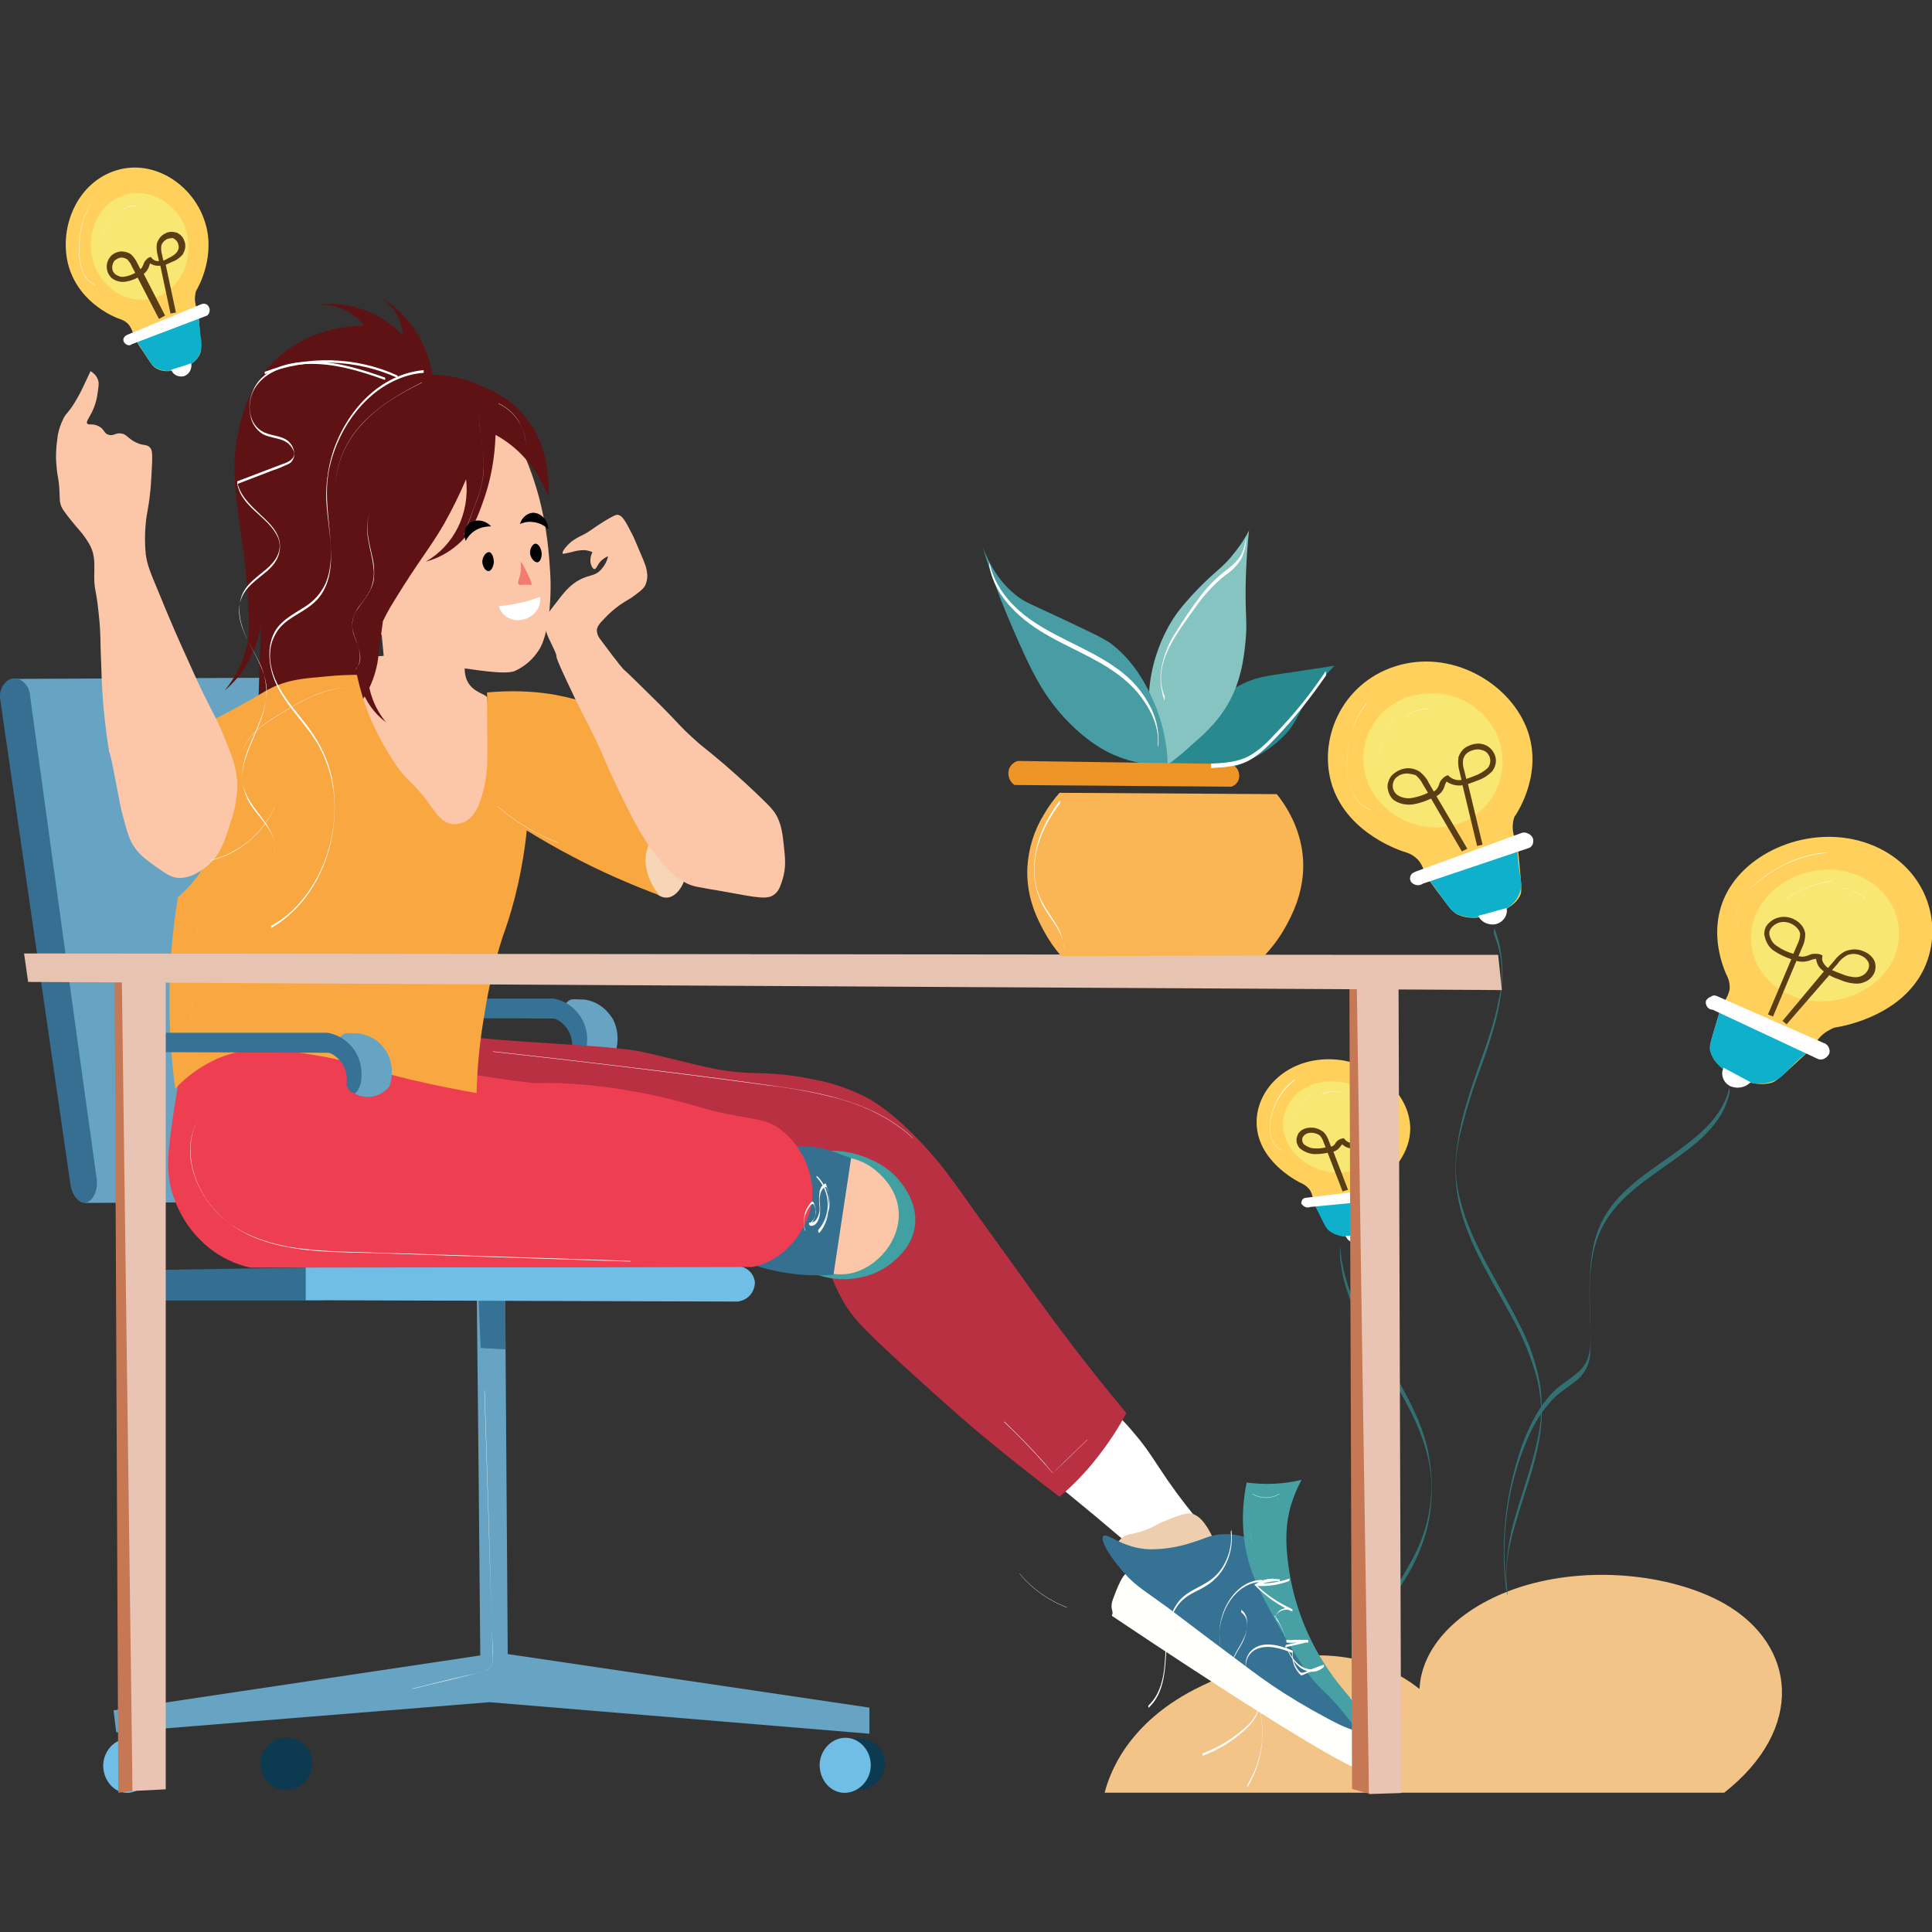 <?xml version="1.0" encoding="utf-8"?>
<!-- Generator: Adobe Illustrator 25.2.3, SVG Export Plug-In . SVG Version: 6.00 Build 0)  -->
<svg version="1.1" id="Layer_1" xmlns="http://www.w3.org/2000/svg" xmlns:xlink="http://www.w3.org/1999/xlink" x="0px" y="0px"
	 viewBox="0 0 570 570" style="enable-background:new 0 0 570 570;" xml:space="preserve">
<rect x="0" y="0" width="570" height="570" fill="#333333" stroke="none"/>
<style type="text/css">
	.st0{clip-path:url(#SVGID_2_);}
	.st1{fill:#FFD15C;}
	.st2{fill:#F9E774;}
	.st3{fill:#0EB0CB;}
	.st4{fill:#FFFFFF;}
	.st5{fill:#583D15;}
	.st6{fill:#F3C488;}
	.st7{fill:#327071;}
	.st8{fill:#67A3C2;}
	.st9{fill:#367196;}
	.st10{fill:#70BEE6;}
	.st11{fill:#67A4C4;}
	.st12{fill:#B93042;}
	.st13{fill:#41A0A1;}
	.st14{fill:#FCC7A8;}
	.st15{fill:#F6D6B7;}
	.st16{fill:#357091;}
	.st17{fill:#EDCEAE;}
	.st18{fill:#FFFFFC;}
	.st19{fill:#326F91;}
	.st20{fill:#0B3A51;}
	.st21{fill:#366F91;}
	.st22{fill:#5E1213;}
	.st23{fill:#EE3E52;}
	.st24{fill:#357293;}
	.st25{fill:#46A0A4;}
	.st26{fill:#F9A841;}
	.st27{fill:#C67854;}
	.st28{fill:#E9C4B4;}
	.st29{fill:#E7C3B2;}
	.st30{fill:#28898F;}
	.st31{fill:#86C4C1;}
	.st32{fill:#479DA3;}
	.st33{fill:#ED9526;}
	.st34{fill:#FAB655;}
	.st35{fill:#F37C70;}
</style>
<g>
	<g>
		<defs>
			<rect id="SVGID_1_" width="570" height="570"/>
		</defs>
		<clipPath id="SVGID_2_">
			<use xlink:href="#SVGID_1_"  style="overflow:visible;"/>
		</clipPath>
		<g class="st0">
			<path class="st1" d="M411.6,196.6c-15.9,5.1-23,21.8-18.5,35.4c4.8,14.2,20.4,19.1,21.8,19.5c1.3,0.4,2.4,1.1,3.4,2.1
				c0.9,1,1.5,2.2,1.9,3.5c0.6,1.6,1.9,3.2,4.3,6.5c2.6,3.5,3.9,5.2,5,5.9c3.9,2.3,8.7,0.9,10.6,0.3s6.9-2,8.5-5.9
				c0.4-1,0.2-3.2-0.2-7.6c-0.4-4.6-0.6-6.9-1.3-8.5c-0.5-1.2-0.8-2.4-0.8-3.6c0-1.1,0.1-2.2,0.5-3.2c1-1.4,8.9-13.5,3.4-26.7
				S427.8,191.4,411.6,196.6z"/>
			<path class="st2" d="M414.4,206c-2.4,1-4.6,2.4-6.5,4.2c-1.8,1.8-3.3,4-4.3,6.4s-1.4,5-1.4,7.6c0.1,2.6,0.6,5.2,1.7,7.5
				c2.2,4.7,6,8.4,10.8,10.5c4.7,2.1,10,2.5,15,1c2.6-0.8,5.1-2.2,7.1-4c2.1-1.8,3.7-4.1,4.8-6.6s1.7-5.2,1.7-8c0-2.7-0.6-5.5-1.7-8
				c-2.4-4.9-6.5-8.7-11.5-10.7C425.1,204.1,419.5,204.1,414.4,206z"/>
			<path class="st3" d="M421.2,258.9c2,2.8,3.6,4.9,4.5,6.3c1.9,2.6,2.4,3.4,3.7,4.2c1.8,1,3.9,1.4,6,1.2c1.6-0.1,3.1-0.4,4.6-0.9
				c2.7-0.8,4.2-1.2,5.8-2.6c1.5-1.3,2.5-3,2.9-4.8c0.3-1.4,0.1-2.3-0.3-4.5c-0.4-2.4-0.6-4.9-0.8-7.4L421.2,258.9z"/>
			<path class="st4" d="M436.1,270.2c0.5,1,1.4,1.8,2.4,2.2c1.1,0.4,2.2,0.5,3.3,0.1c0.9-0.3,1.7-1,2.2-1.8s0.7-1.8,0.5-2.8
				L436.1,270.2z M417.5,257.2l31-11.3c0.6-0.3,1.4-0.4,2-0.1c0.7,0.2,1.2,0.6,1.6,1.2c0.3,0.5,0.3,1.1,0.2,1.7
				c-0.1,0.6-0.5,1.1-1,1.4l-31.5,10.6c-0.3,0.2-0.5,0.3-0.9,0.4c-0.3,0.1-0.6,0.1-1,0c-0.3,0-0.6-0.2-0.9-0.3
				c-0.3-0.2-0.5-0.4-0.7-0.6c-0.1-0.3-0.2-0.5-0.3-0.8c0-0.3,0-0.6,0.1-0.9s0.3-0.5,0.5-0.8C417,257.5,417.2,257.4,417.5,257.2z"/>
			<path class="st5" d="M431.3,251.2l-9.1-15.6c-1.7,0.8-3.4,1.4-5.2,1.7c-2,0.3-4.1-0.1-5.7-1.2c-0.6-0.4-1-1-1.3-1.6
				s-0.5-1.3-0.6-2s0-1.4,0.3-2.1c0.2-0.7,0.6-1.3,1.1-1.8c1.1-1,2.4-1.7,3.9-1.9s3,0.2,4.2,1c1.1,0.9,2,1.9,2.6,3.2l1.5,2.6
				c0.5-0.2,0.8-0.6,1.1-1c0.2-0.4,0.4-0.7,0.5-1.1c0.1-0.5,0.4-1,0.8-1.5c0.4-0.4,0.8-0.8,1.3-1l0.5-0.2l0.4,0.4
				c0.5,0.4,1,0.7,1.7,0.9c0.6,0.2,1.3,0.2,1.9,0.1l-0.6-2.5c-0.4-1.4-0.5-2.8-0.3-4.2c0.2-0.7,0.6-1.4,1.1-2s1.1-1,1.8-1.3
				c0.8-0.4,1.6-0.6,2.5-0.7c0.9-0.1,1.7,0.1,2.5,0.4c0.7,0.3,1.4,0.8,1.9,1.4s0.9,1.3,1.1,2.1c0.2,0.7,0.2,1.5,0,2.3
				c-0.2,0.7-0.5,1.4-1,2c-1.2,1.2-2.6,2.1-4.1,2.6c-1,0.4-2,0.8-3,1.1l4.3,17.9l-1.6,0.4l-4.3-17.9h-0.2c-1.6,0.2-3.2-0.2-4.5-1.1
				c-0.3,0.4-0.5,0.9-0.6,1.4c-0.2,0.5-0.4,1-0.7,1.4c-0.4,0.6-1,1.1-1.7,1.5l9.1,15.5L431.3,251.2z M415.3,228.2
				c-0.6,0-1.3,0.1-1.9,0.3s-1.1,0.6-1.6,1c-0.3,0.4-0.6,0.8-0.7,1.2c-0.2,0.5-0.2,1-0.2,1.4c0,0.5,0.2,0.9,0.4,1.3
				c0.2,0.4,0.5,0.8,0.9,1.1c1.3,0.9,3,1.2,4.5,0.9c1.6-0.3,3.2-0.8,4.6-1.5l-1.5-2.5c-0.5-1-1.2-1.9-2.1-2.7
				C417.1,228.5,416.2,228.3,415.3,228.2L415.3,228.2z M436,221.1c-0.8,0-1.5,0.2-2.2,0.5c-0.5,0.2-0.9,0.5-1.3,0.9
				s-0.6,0.9-0.8,1.4c-0.2,1.1-0.1,2.3,0.3,3.4l0.6,2.5c0.9-0.3,1.8-0.6,2.7-1c1.3-0.5,2.5-1.2,3.6-2.2c0.3-0.4,0.6-0.9,0.7-1.4
				s0.1-1,0-1.5s-0.4-1-0.7-1.4c-0.3-0.4-0.8-0.7-1.3-0.9C437,221.2,436.5,221.1,436,221.1z"/>
			<path class="st4" d="M403.2,207.4c-4.2,5.2-5.8,11.8-5.8,18.4c0,5.1,1.5,11.2,6.9,13.1v-0.1c-4.9-1.7-6.7-7.1-6.9-11.8
				c-0.3-6.8,1.4-14,5.8-19.4V207.4z M410.9,212.2c-2.4,3.6-3.8,7.9-4.2,12.2v0.1c0.3-4.4,1.8-8.6,4.2-12.2V212.2z M414.9,211.5
				c0.9-0.8,1.9-1.5,3.1-1.8c1.2-0.4,2.4-0.5,3.6-0.4v-0.1c-1.2-0.1-2.4,0-3.6,0.4s-2.2,1-3.1,1.8V211.5z"/>
			<path class="st1" d="M554.3,250.2c-15.5-7.5-34.8-1.5-43.2,10.5c-8.8,12.6-2,26.4-1.4,27.6c0.5,1.1,0.7,2.4,0.6,3.6
				c-0.3,1.3-0.8,2.5-1.6,3.6c-0.9,1.5-1.5,3.4-2.6,7.2c-1.2,4-1.8,6.1-1.5,7.2c0.8,4.1,5.3,6.5,7.2,7.5s6.5,3.4,11,2
				c1.2-0.4,2.9-1.9,6.3-5.1c3.6-3.3,5.4-4.9,6.4-6.4c0.7-1.1,1.5-2.1,2.5-2.9c0.9-0.7,2-1.3,3.1-1.8c1.9-0.3,17.8-2.8,25.3-15.1
				S570.1,257.9,554.3,250.2z"/>
			<path class="st2" d="M548.2,258.3c-11-4.5-24.1,0.3-29.3,9.7c-5,9.1-1.5,20.3,8.2,25.1c10.8,5.4,25.5,1,31-9.1
				C563.2,274.6,559.1,262.8,548.2,258.3z"/>
			<path class="st3" d="M507.7,297.4c-1,3.2-1.7,5.6-2.2,7.2c-0.9,3-1.2,3.9-1,5.3c0.5,1.9,1.6,3.6,3.1,4.9c1.2,1.1,2.5,1.9,4,2.6
				c2.6,1.3,4,2.1,6.3,2.3c2.1,0.2,4.3-0.2,6.2-1.1c1.4-0.7,2-1.5,3.6-3.1c1.3-1.3,3.2-3.2,5.8-5.3L507.7,297.4z"/>
			<path class="st4" d="M508.5,315c-0.2,0.5-0.4,1-0.4,1.6c0,0.5,0.1,1.1,0.3,1.6s0.5,1,0.9,1.4s0.8,0.7,1.3,0.9
				c1,0.4,2.1,0.5,3.1,0.3s2-0.7,2.8-1.5L508.5,315z M506.6,293.9l31.4,13.8c0.3,0.1,0.6,0.2,0.9,0.5c0.3,0.2,0.5,0.5,0.6,0.8
				c0.2,0.3,0.2,0.6,0.3,1c0,0.3,0,0.7-0.2,1c-0.3,0.6-0.8,1-1.3,1.3c-0.6,0.3-1.2,0.4-1.8,0.2l-31.2-14.6c-0.3,0-0.6-0.1-0.9-0.2
				c-0.3-0.2-0.5-0.4-0.7-0.6c-0.2-0.3-0.3-0.6-0.4-0.9s0-0.6,0-0.9c0.3-0.6,0.8-1,1.4-1.2C505.3,293.6,506,293.6,506.6,293.9z"/>
			<path class="st5" d="M527.1,302.2l-1.2-1l12.2-14.6c-0.6-0.4-1.2-1-1.6-1.6c-0.4-0.7-0.6-1.4-0.7-2.1c-0.6,0-1.2,0.2-1.7,0.4
				c-0.5,0.2-1.1,0.3-1.6,0.4c-0.8,0.1-1.7,0-2.5-0.2l-6.9,16.4l-1.5-0.6l6.9-16.3c-1.8-0.6-3.5-1.4-5-2.4c-0.8-0.5-1.5-1.2-2-2.1
				c-0.5-0.8-0.8-1.8-1-2.8c0-0.6,0.1-1.2,0.3-1.8c0.2-0.6,0.6-1.1,1-1.5c0.6-0.6,1.3-1.1,2-1.4c0.8-0.3,1.6-0.5,2.4-0.5h0.1
				c3.2,0,6.1,2.4,6.3,5.1c0,1.4-0.3,2.7-0.9,3.9l-1.1,2.6c0.5,0.1,1.1,0.2,1.7,0.1c0.5-0.1,0.9-0.2,1.4-0.4
				c0.5-0.3,1.1-0.4,1.7-0.4c0.6,0,1.2,0,1.7,0.2l0.6,0.3l-0.1,0.6c-0.2,1.1,0.7,2.3,1.6,3l0.1,0.1l1.8-2.1c0.9-1.2,2-2.2,3.4-2.9
				c0.8-0.3,1.8-0.5,2.7-0.5s1.8,0.2,2.7,0.6c0.7,0.3,1.4,0.7,1.9,1.2c0.6,0.5,1,1.1,1.3,1.8c0.2,0.7,0.3,1.4,0.2,2.1
				s-0.3,1.4-0.7,1.9c-0.5,0.8-1.2,1.4-2,1.8s-1.7,0.7-2.6,0.7c-1.8,0-3.5-0.4-5.1-1.1c-1.1-0.4-2.2-0.8-3.2-1.4L527.1,302.2z
				 M540.5,286.2c0.9,0.4,1.8,0.8,2.7,1.1c1.4,0.6,2.9,1,4.4,1c0.7,0,1.3-0.2,1.9-0.5c0.6-0.3,1.1-0.8,1.4-1.3
				c0.3-0.4,0.4-0.8,0.5-1.2c0.1-0.4,0-0.9-0.1-1.3c-0.5-1-1.3-1.7-2.3-2.1c-1.3-0.6-2.7-0.6-4-0.1c-1.1,0.6-2.1,1.4-2.8,2.5
				L540.5,286.2z M526.2,272c-1.2,0-2.4,0.5-3.3,1.4c-0.3,0.3-0.5,0.6-0.7,1s-0.2,0.8-0.2,1.2c0.1,0.7,0.4,1.4,0.8,2.1
				c0.4,0.6,0.9,1.1,1.6,1.5c1.4,1,3,1.7,4.7,2.2l1.2-2.8c0.5-1,0.8-2,0.8-3.1C530.8,273.7,528.5,272,526.2,272z"/>
			<path class="st4" d="M539,251.5c-7.3,0.5-14.2,3.7-19.9,8.2c-3.8,3-8.4,8.1-6.1,13.2v-0.1c-2.7-6.1,4.1-11.8,8.6-14.8
				c5.2-3.6,11.2-5.8,17.5-6.4C539,251.6,539,251.5,539,251.5z M540.3,259.9c-4.8,0.7-9.3,2.5-13.3,5.1v0.1c4-2.7,8.6-4.4,13.3-5.1
				V259.9L540.3,259.9z M543.9,262.2c1.3,0,2.5,0.3,3.6,0.9c1.1,0.5,2.1,1.3,2.9,2.3v-0.1c-0.8-1-1.8-1.7-2.9-2.3
				c-1.1-0.5-2.4-0.8-3.6-0.9V262.2z"/>
			<path class="st6" d="M508.7,528.9H325.9c1.3-5,6.4-20.9,28.6-31.5c6.9-3.3,24.7-11.8,44.3-8.1c7.3,1.3,14.2,4.4,20,9
				c0.6-13.2,12.8-25.1,31.4-30.6c21-6.1,44.6-2.5,58.5,5.4C530.1,485.3,532.7,510,508.7,528.9z"/>
			<path class="st7" d="M510.3,320.3c-1.7,9.3-9.7,15.2-16.9,20.4c-7.9,5.6-16.7,11.1-21,20.1c-2.6,5.5-3.3,11.6-3.4,17.6
				c-0.1,2.6,0,5.1,0,7.7c0.1,3.5,0.4,7,0.2,10.5c-0.2,3.5-1.1,6.2-3.8,8.4c-2.3,2-5,3.5-7.1,5.6c-4.3,4.4-7.1,10-9.2,15.7
				c-4.9,13.9-6.6,28.7-4.7,43.3c-0.1-0.7,0.1-1.4,0-2c-1.6-14.1,0.3-28.4,5.6-41.5c2.1-5.3,5-10.4,9.2-14.3c2.2-2,4.9-3.4,7-5.5
				c1.9-2,3-4.8,3-7.6c0.6-11.9-2.1-24.3,3-35.6c4-8.7,12.1-14.1,19.7-19.5c7.5-5.3,16.5-11.5,18.4-21.4
				C510.4,321.7,510.1,321,510.3,320.3L510.3,320.3z"/>
			<path class="st7" d="M440.8,275.7c1.2,3,2,6.2,2.2,9.5c0.2,3.4-0.1,6.9-0.9,10.2c-1.3,6.6-3.6,13-5.9,19.4
				c-4.2,12-8.2,24.3-6.3,37.2c2,13,9.5,24.3,15.6,35.6c3.2,5.6,5.8,11.6,7.6,17.8c0.9,3.2,1.4,6.5,1.6,9.8c0,3.7-0.5,7.4-1.4,11
				c-1.6,7.2-4.2,14.1-6.2,21.1c-1.9,6.2-2.8,12.7-2.8,19.1c0,1.6,0.2,3.2,0.4,4.8c-0.1-0.7,0.1-1.4,0-2c-1-7.4,0.9-14.9,3.1-22
				c2.1-7.1,4.7-13.9,6.1-21.2c1.2-5.9,1.3-12,0.4-18c-1.2-6.4-3.4-12.5-6.5-18.2c-5.8-11.6-13.6-22.6-16.9-35.4
				c-0.9-3.3-1.4-6.6-1.4-10c0.1-3.5,0.6-6.9,1.4-10.3c1.7-6.7,3.7-13.2,6.2-19.7c4-11.4,8.1-23.9,5.2-36.1
				c-0.4-1.6-0.9-3.2-1.5-4.7C441,274.3,440.5,275.1,440.8,275.7L440.8,275.7z"/>
			<path class="st1" d="M389.8,312.6c-12.5,1.1-20.3,11.1-18.9,20.7c1.4,10.1,12.3,15.5,13.3,15.9c0.9,0.4,1.6,1.1,2.2,1.8
				c0.5,0.8,0.8,1.6,0.9,2.5c0.5,1.7,1.3,3.4,2.2,4.9c1.4,2.7,2.1,4,2.8,4.6c2.6,2.1,6.3,1.8,7.8,1.8c1.5-0.1,5.4-0.3,7.1-2.7
				c0.5-0.6,0.6-2.1,1-5s0.5-4.6,0.3-5.8c-0.2-0.8-0.2-1.7-0.1-2.5c0.1-0.7,0.4-1.4,0.8-2c0.9-0.8,8.6-7.6,6.5-17.1
				C413.7,320.2,402.5,311.5,389.8,312.6z"/>
			<path class="st2" d="M390.4,319.2c-8.4,1.2-13.4,8.5-11.5,15.5c1.8,6.8,9.5,11.9,17.4,11.2c8.8-0.7,14.8-8.2,12.8-15.8
				C407.1,323.2,398.9,318,390.4,319.2z"/>
			<path class="st3" d="M387.6,355c1.1,2.1,1.9,3.8,2.4,4.8c1,2,1.3,2.6,2.1,3.3c1.2,0.9,2.7,1.5,4.2,1.7c1.2,0.2,2.4,0.2,3.6,0.1
				c1.6,0,3.2-0.3,4.7-0.9c1.2-0.6,2.2-1.6,2.9-2.8c0.4-1,0.5-2,0.5-3c0.1-1.7,0.3-3.3,0.5-5L387.6,355z"/>
			<path class="st4" d="M397,364.6c0.3,0.8,0.8,1.4,1.6,1.8c0.7,0.4,1.5,0.6,2.4,0.5c0.7,0,1.3-0.3,1.8-0.8s0.8-1.1,0.9-1.8
				L397,364.6z M385.2,353.4l24.7-3c0.5-0.1,1-0.1,1.5,0.2c0.5,0.2,0.8,0.6,1.1,1.1c0.1,0.4,0.1,0.8-0.1,1.2
				c-0.2,0.4-0.5,0.6-0.9,0.8l-25,2.4c-0.4,0.2-0.9,0.2-1.4,0c-0.4-0.2-0.8-0.5-1.1-0.9c-0.1-0.2-0.1-0.4,0-0.6
				c0-0.2,0.1-0.4,0.2-0.6s0.3-0.3,0.4-0.4C384.8,353.5,385,353.4,385.2,353.4z"/>
			<path class="st5" d="M396.1,351.5l-4.4-11.4c-1.3,0.3-2.7,0.4-4,0.4c-1.5-0.1-3-0.7-4.2-1.7c-0.4-0.4-0.6-0.8-0.8-1.3
				c-0.2-0.5-0.2-1-0.2-1.5c0.1-0.5,0.3-1.1,0.5-1.5c0.3-0.5,0.7-0.8,1.1-1.1c1-0.6,2.1-0.8,3.3-0.7c1.1,0.1,2.2,0.6,3.1,1.3
				c0.7,0.7,1.2,1.6,1.5,2.5l0.7,1.8c0.3-0.1,0.6-0.2,0.8-0.4c0.2-0.2,0.4-0.4,0.5-0.6c0.2-0.4,0.5-0.7,0.8-0.9
				c0.3-0.2,0.7-0.4,1.2-0.5l0.5-0.1l0.3,0.4c0.5,0.6,1.3,1,2.1,1.1l-0.1-1.4c-0.1-1,0-2.1,0.5-3c0.3-0.5,0.7-0.9,1.1-1.2
				c0.4-0.3,0.9-0.5,1.5-0.7c1.4-0.4,2.8-0.2,4.1,0.5c0.5,0.3,1,0.7,1.3,1.3c0.3,0.5,0.5,1.1,0.5,1.7s-0.1,1.1-0.4,1.6
				s-0.6,0.9-1.1,1.3c-1.1,0.6-2.3,1-3.5,1.2c-0.7,0.1-1.4,0.3-2.2,0.3l0.6,12.1l-1.6,0.1l-0.5-12.2c-1.2-0.1-2.3-0.5-3.1-1.3
				c-0.2,0.2-0.4,0.4-0.5,0.6c-0.2,0.3-0.5,0.6-0.8,0.9c-0.4,0.3-0.8,0.5-1.3,0.7l4.3,11.2L396.1,351.5z M386.9,334.2
				c-0.6,0-1.3,0.1-1.8,0.5c-0.3,0.2-0.5,0.4-0.6,0.6c-0.2,0.2-0.3,0.5-0.3,0.8s0,0.6,0.1,0.8c0.1,0.3,0.2,0.5,0.4,0.7
				c0.9,0.7,2,1.2,3.1,1.2c1.1,0.1,2.2,0,3.3-0.3l-0.6-1.5c-0.2-0.7-0.6-1.4-1.1-2C388.7,334.5,387.8,334.2,386.9,334.2z
				 M403.4,332.4c-0.4,0-0.7,0-1.1,0.1c-0.6,0.1-1.2,0.5-1.6,1c-0.3,0.7-0.4,1.4-0.3,2.1l0.1,1.5c0.7-0.1,1.3-0.2,2-0.3
				c1-0.1,2-0.4,2.9-0.9c0.2-0.2,0.4-0.4,0.6-0.7c0.1-0.3,0.2-0.6,0.2-0.9s-0.1-0.7-0.3-1c-0.2-0.3-0.4-0.5-0.7-0.7
				C404.7,332.5,404,332.4,403.4,332.4z"/>
			<path class="st4" d="M381.9,318.5c-2,1.5-3.7,3.4-4.9,5.6c-1.2,2.2-2,4.6-2.3,7.1c-0.4,3.2,0.4,6.6,3.5,8.3v-0.1
				c-3.8-2.1-4-6.6-3-10.4c1-4.1,3.4-7.7,6.8-10.3L381.9,318.5L381.9,318.5z M386.9,322.8c-2.3,2-4,4.6-4.9,7.4v0.1
				c0.9-2.9,2.6-5.5,4.9-7.4V322.8z M390,322.9c0.8-0.4,1.7-0.7,2.6-0.8s1.8,0,2.7,0.3v-0.1c-1.8-0.5-3.7-0.4-5.3,0.5L390,322.9
				L390,322.9z"/>
			<path class="st7" d="M395.3,369.6c0.8,16.8,12.3,30.4,19.8,44.7c4.1,7.7,7.5,16.5,7.2,25.4c-0.2,4.9-1.1,9.8-2.9,14.4
				c-1.7,4.6-4.3,8.8-6.8,13c-2.8,4.6-5.4,9.4-5.9,14.8c-0.4,4.1-0.1,8.3,2,11.8c-0.3-0.5,0.3-1.5,0-2c-1.2-2.1-1.9-4.4-2.1-6.8
				c0-0.2,0.1-0.8,0,0c0-0.4,0-0.8,0.1-1.2c0-0.4,0.1-1.1,0.2-1.6c0.2-1.1,0.5-2.1,0.8-3.2c1.5-4.7,4.3-8.9,6.9-13.1
				c2.6-4.1,4.6-8.6,6-13.2c1.2-4.2,1.8-8.6,1.8-13c0.1-4.2-0.4-8.4-1.3-12.5c-1-4-2.4-7.8-4.2-11.5c-3.6-7.6-8.2-14.6-12.4-21.8
				c-4.6-8.1-8.6-16.7-9.1-26.1L395.3,369.6L395.3,369.6z"/>
			<path class="st8" d="M169.1,294.8l3.1,0.1h0.3c1.8,0.3,3.4,0.9,4.9,2c1.4,1,2.6,2.4,3.5,3.9c1.4,2.8,1.7,6.1,0.8,9.2
				c-0.1,0.5-0.4,0.9-0.8,1.3c-1,1-2.2,1.7-3.5,2.1c-1.6,0.5-3.4,0.4-5-0.1c-0.6-0.2-1.2-0.7-1.5-1.3c-0.3-0.6-0.4-1.3-0.3-1.9
				c0.2-0.9,0.3-1.9,0.2-2.8c-0.2-2.5-1.3-4.2-2.7-6.3c-0.3-0.5-0.7-1-1.1-1.6c-0.3-0.4-0.5-0.9-0.6-1.4s0-1,0.3-1.5
				c0.2-0.5,0.6-0.9,1-1.2S168.6,294.8,169.1,294.8z"/>
			<path class="st9" d="M110,294.6h52.7c0.2,0,0.3,0,0.5,0c2.4,0.4,4.6,1.5,6.3,3.2c1.5,1.5,2.6,3.2,3.2,5.2c0.6,2,0.7,4.1,0.3,6.1
				c-0.1,0.6-0.8,3.2-2,3.3c-0.8,0.1-1.7-1-2.3-2.4c0.3-1.7,0.1-3.5-0.6-5.1c-0.8-1.8-2.1-3.2-3.8-4.1c-0.4-0.2-0.8-0.3-1.3-0.3
				l-53.2-0.2c-0.4,0-0.8-0.1-1.2-0.3c-0.4-0.2-0.7-0.5-0.9-0.8c-0.2-0.3-0.4-0.7-0.5-1.1s-0.1-0.8,0-1.2v-0.1
				c0.1-0.6,0.5-1.2,1-1.5S109.4,294.6,110,294.6z"/>
			<path class="st10" d="M37,513.1c-3.5,0.3-6.1,3.5-6.5,6.9c-0.5,4.1,2.3,8.4,6.2,8.9c4.3,0.6,8.4-3.8,8.1-8.5
				C44.4,516.4,41,512.8,37,513.1z"/>
			<path class="st8" d="M140.6,376.3c0.4,37.4,0.8,74.7,1.1,112.1L33.5,504.6c0.3,2.2,0.5,4.3,0.8,6.5l110.1-8.9l112.1,9.3v-7.7
				L149.8,488c-0.3-37.5-0.5-75-0.8-112.5L140.6,376.3z"/>
			<path class="st9" d="M141,377.9c0.3,6.6,0.5,13.2,0.8,19.8l7.3,0.4v-20.2L141,377.9L141,377.9z"/>
			<path class="st11" d="M3.5,200.3l87.4-0.4l11.6,154.6l-77.4,0.4L3.5,200.3z"/>
			<path class="st4" d="M325.1,414.4c4,1.8,7.6,6.1,11.2,10.5c3.1,3.9,4.2,6,8.1,11.7c3.6,5.2,6.8,9.2,8.9,11.7l-18.9,8.5
				c-3.8-3.2-7.7-6.5-11.5-9.7c-8.7-7.2-17.3-14.2-25.8-21C298.2,424.8,313.7,409.4,325.1,414.4z"/>
			<path class="st12" d="M129.2,304.7c18.6,3.1,50.7,3.4,60.6,5.7c17,3.9,21,5.6,30.8,6.1c4.9,0.2,10.9,0.1,19.6,2
				c5.1,0.9,10,2.6,14.7,4.9c2.2,1.1,7.7,4.1,16.2,13c6.3,6.5,9.7,11.5,16.2,20.6c5.6,7.9,11.3,15.6,16.9,23.5
				c6.4,8.9,15.7,21.5,28.1,36.4c-2.4,4.6-5.3,8.9-8.5,13c-3.3,4.3-7.1,8.2-11.2,11.7c-9.8-7.4-17.9-14-23.9-19
				c-7.6-6.4-12.5-10.9-22.3-19.8c-11.9-10.9-14.9-14.1-17.7-19c-3.4-6-5.6-12.6-6.6-19.4c-14-1.1-82.5,0.3-109.8-34.4
				C127,322.8,132.4,311.5,129.2,304.7z"/>
			<path class="st13" d="M245.2,339.5c4.1,0,8.1,0.9,11.7,2.6c4.1,1.7,7.6,4.6,10,8.3c1.2,1.8,3.5,5.7,3.1,10.7
				c-0.5,5.8-4.5,9.4-6.2,10.9c-2.6,2.3-5.7,3.9-9.1,4.7c-4.4,1.1-9,0.9-13.3-0.5c-3.6-1-5.6-1.6-7.3-3.4c-5-5.3-2.4-15.3-1.9-17
				C234.9,346,242.7,340.9,245.2,339.5z"/>
			<path class="st14" d="M251.1,341.7c1.8,0.4,3.4,1.1,5,2c0.8,0.5,8.3,5.1,9,13.4c0.8,8.8-6.4,17-14.2,18.6
				c-3.2,0.6-6.6,0.2-9.6-1.1c-0.6-2.5-4.2-19.3,5.2-29.3C247.9,343.9,249.4,342.7,251.1,341.7z M151.4,127.4
				c3.3,6.2,5.9,12.8,7.7,19.6c1.7,6.6,2.7,13.4,3.1,20.2c0.4,4.6,0.3,9.2-0.2,13.8c-0.9,7.3-2.4,9.9-3.1,10.9
				c-1.7,2.7-4.2,4.8-7.1,6.1c-3,1.2-13.3-0.7-14.7-0.8c0,7.3,6.6,7.2,6.6,8.7c0,3.1,2.2,7.8,2.8,9.9c0.4,1.6,3,11.5-1.5,19.6
				c-0.6,1.1-4.5,8.1-11.2,8.9c-7.3,0.9-13.1-6-17.9-11.7c-3.8-4.5-5.7-8.4-7.9-13c-2.9-5.9-5.2-10.9-5.2-17.6
				c0-2.7,0.4-5.3,1.2-7.9l9.2-0.6l-0.6-6.3c-2.6,0.2-5.3-0.3-7.7-1.4c-2.6-1.3-4.8-3.2-6.3-5.7c-1.2-1.9-3.3-5.4-1.9-8.5
				c1.6-3.6,6.5-3.8,7.3-3.9c1.6,0,3.1,0.3,4.6,0.9s2.8,1.5,3.9,2.6c4.5-11.2,8.9-20.4,12.5-27.3c7.6-14.7,11.3-18.8,16.2-19.6
				C145.1,123.7,148.8,125.6,151.4,127.4z M185.3,249.6c1.6,2.2,4,3.1,6.4,4c4,1.4,8.3,1.9,12.5,1.5c15.9-1.4,24.1,2.8,24.8,0.6
				c1.7-4.8-35.4-29-43.7-20.6C182.4,238,182.2,245.5,185.3,249.6z"/>
			<path class="st15" d="M186.6,253.3c0.7,2.7,2,5.3,4,7.3c2,2.3,4,4.5,6.4,4.2c2.8-0.3,5.1-4.1,5.4-7.3c0.8-8-10.4-16.4-14.2-14.4
				C185.7,244.5,185.9,250.2,186.6,253.3z"/>
			<path class="st16" d="M229.9,338.7c7.8-1,12.4-0.2,15.2,0.8l6,2.2c-1.7,11.5-3.5,22.9-5.2,34.4c-5.5,0.4-11,0.1-16.4-1
				c-6.1-1.2-11.9-3.3-17.3-6.3C218.1,358.8,224,348.7,229.9,338.7z"/>
			<path class="st17" d="M330.8,453.9c1.7-1.5,2.7-1,6.6-2.3c3.3-1.1,3.3-1.8,8.1-3.6c4.4-1.7,5.5-1.6,6.2-1.4
				c2.4,0.7,3.7,2.9,4.6,4.2c0.8,1.4,2.4,3.9,1.9,6.1c-1.4,5.8-16.7,5.7-19.3,5.7c-4.2,0-9.4-0.1-10.4-2.8
				C327.9,457.8,329.3,455.3,330.8,453.9z"/>
			<path class="st18" d="M332.4,464c-0.8,0.8-1.7,1.4-4,7.7c-1.2,3.2,0.4,3.4-0.4,5c7.9,5.3,57.8,38.7,71.8,44.9
				c2.2,1,7.2,3.1,10,0.8c2-1.6,2.3-5,1.9-7.3c-0.7-4.1-3.8-6.8-5-7.7c-20.8-16.6-33.5-23.1-33.5-23.1
				C346.2,470.7,336.7,459.8,332.4,464z"/>
			<path class="st19" d="M45.1,374.7l49.3-0.8c1.2,0,2.3,0.5,3.2,1.4s1.4,1.9,1.4,3.1c0.1,1.3-0.3,2.5-1.1,3.5
				c-0.8,1-1.9,1.6-3.2,1.8H44.3L45.1,374.7z"/>
			<path class="st10" d="M218.8,373.7l-128.6,0.2v9.7l127.5,0.4c1.4-0.2,2.8-0.9,3.7-2s1.4-2.6,1.3-4c-0.2-1-0.6-1.9-1.3-2.7
				C220.6,374.5,219.8,374,218.8,373.7z"/>
			<path class="st20" d="M251.6,513.1c1.5-0.4,3.2-0.3,4.6,0.2c1.5,0.6,2.8,1.6,3.6,2.9c0.9,1.3,1.3,2.9,1.2,4.5
				c-0.1,1.6-0.6,3.1-1.6,4.4c-1,1.2-2.4,2.1-3.9,2.6c-1.5,0.4-3.2,0.3-4.6-0.2c-1.5-0.6-2.8-1.6-3.6-2.9s-1.3-2.9-1.2-4.5
				s0.6-3.1,1.6-4.3C248.7,514.4,250.1,513.5,251.6,513.1z M84.4,512.7c-1.5,0-3,0.4-4.2,1.3c-1.3,0.8-2.2,2-2.8,3.4
				c-0.6,1.4-0.8,2.9-0.5,4.4s1,2.8,2,3.9s2.4,1.9,3.8,2.2c1.5,0.3,3,0.2,4.4-0.3s2.6-1.4,3.5-2.7c0.9-1.2,1.4-2.7,1.5-4.2
				c0.1-1-0.1-2.1-0.5-3.1s-0.9-1.9-1.6-2.6c-0.7-0.8-1.6-1.4-2.5-1.8C86.5,512.9,85.4,512.7,84.4,512.7z"/>
			<path class="st21" d="M0,205.9l20.8,143.7c0.5,3.2,2.6,5.4,4.2,5.3c1.9-0.1,4.1-3.1,3.5-7.3c-6.6-47.3-13.1-94.7-19.6-142.1
				c-0.1-3.5-3-5.8-5.4-5.3C1.5,200.7-0.2,203.1,0,205.9z"/>
			<path class="st22" d="M141.2,113.5c2.9,1.2,8.7,3.6,13.3,8.9c7.9,9.1,7.5,21,7.3,24.3c-1.6-4.3-3.9-8.2-6.9-11.5
				c-2.5-2.8-5.4-5.1-8.7-6.9c-0.2,6.5-1.3,13-3.5,19.2c-1.7,4.8-3.1,8.7-6.7,12.3c-2.9,2.8-6.5,4.9-10.4,5.9
				c4.1-2.3,7.3-5.8,9.4-9.9c2.2-4.4,3.1-9.4,2.5-14.4c-1.9,4.5-4.1,8.9-6.5,13.2c-4.3,7.4-7.4,10.7-14.6,22.5
				c-1.8,2.8-3.3,5.7-4.6,8.7c-1.7,4.2-3.4,8.2-3.3,13.2c0.2,5.2,2.1,10.1,5.4,14.1c-3.4-2.5-6-6.1-7.3-10.1
				c-1.5-4.9-0.4-9,1.3-15.8c1.6-6.2,4-12.2,6.9-17.8l-3.1,23.5c-0.1,1.8-1.2,12.1-9.6,18.8c-3.6,2.8-8,4.6-12.6,5.1
				s-9.2-0.4-13.4-2.4c0.1-5.1,0.2-10.3,0.4-15.6c0.2-6.6,0.5-13.2,0.8-19.6c0.1,5.4-1.2,10.6-3.7,15.4c-1.8,3.5-4.3,6.6-7.3,9.1
				c3.2-3.9,5.5-8.4,6.6-13.4c0.6-2.7,0.7-5.2,0.4-10.9c-0.5-9.7-1.5-17.1-1.7-18.4c-2.1-14.8-3.1-22.2-1.9-30.1
				c0.7-4.3,2.2-14.4,9.8-22.9c10.2-11.3,24.2-11.9,27.9-11.9c-1.6-2.1-3.6-3.7-6-4.8c-2.7-1.2-5.7-1.7-8.7-1.2
				c4.4-0.7,8.9-0.5,13.1,0.8c5,1.5,9.5,4.3,13.1,8.1c-0.2-2.2-0.8-4.4-1.9-6.3c-1.4-2.4-3.5-4.4-6-5.7c3.7,1.9,7,4.6,9.6,7.9
				c2.9,3.6,5,7.7,6.2,12.1l0.8,3.6C132.2,110.6,136.8,111.6,141.2,113.5z"/>
			<path class="st23" d="M55.1,312.2c-2,3.6-2.5,7.3-3.7,14.8c-1.8,12.4-2.8,18.6-0.2,26.1c2,5.9,5.6,11.1,10.4,15
				c3.6,2.9,7.8,4.9,12.3,5.9l148.1-0.2c3.4-0.7,6.6-2.3,9.2-4.5c0.7-0.6,8.4-7.1,8.5-17.2c0-3.8-1-7.6-2.8-11s-4.3-6.3-7.5-8.5
				c-4.4-3.1-11.2-2.4-23.5-6.1c-28-8.3-48.1-6.9-48.1-6.9c-48.3-5.6-65.2-17.4-87.8-9.4C66.1,311.7,59.9,303.5,55.1,312.2z"/>
			<path class="st24" d="M325.5,453.2c-1.2,1.4,3,7.6,7.3,12.1c2.9,2.9,4.4,3.7,11.6,8.9c1.1,0.8-1.1-0.8,12.3,9.3
				c8.6,6.4,12.9,9.7,14.6,10.9c5.1,3.7,10.3,7,15.8,10.1c6.1,3.4,12.8,7.1,13.9,5.7s-3.6-5.5-10.4-15.4
				c-4.6-6.7-8.7-13.8-12.3-21.1c-2.5-4.9-5.6-11.4-8.9-19.4c-3-1.4-6.3-1.9-9.6-1.6c-3,0.3-4.2,1.2-8.1,2.4c-4,1.3-8.1,2-12.3,2
				C331,456.9,326.6,451.9,325.5,453.2z"/>
			<path class="st25" d="M367,453.6c-0.6-5.4-0.3-10.9,0.8-16.2c5.4,0.7,10.9,0.5,16.2-0.8c-1.5,2.8-2.7,5.8-3.5,8.9
				c-1.5,6.3-1,11.5-0.4,16.2c0.6,4.5,1.6,9,3.1,13.4c2.1,6.3,5.1,12.3,8.9,17.8c6.1,9,12.5,12.9,8.9,17.4
				c-0.6,0.8-4.8-6.1-10.4-11.3c-2.9-2.7-5.7-6-10.4-14.2C372.3,471.1,368.2,464.1,367,453.6z"/>
			<path class="st26" d="M148.3,276.4c1.9-5.2,3.4-10.4,4.6-15.8c1.1-5.1,2-10.3,2.5-15.6c4.2,2.6,8.7,5.2,13.5,7.7
				c8.3,4.4,17,8.2,25.8,11.5c-2.4-2.6-3.8-5.8-4.2-9.3c-0.6-6.8,4.4-9.3,6.6-17.4c2.2-8.1,0.8-18.7-5-24.1
				c-1.6-1.5-5.8-2.6-14.1-4.9c-8.6-2.3-12.9-3.5-18.3-4.1c-5.3-0.6-10.7-0.6-16-0.1v6c0.1,13,0.4,16.8-1,22.5
				c-1.5,6.3-3.4,8.3-5,9.3c-1.3,0.8-2.9,1.2-4.4,1c-2.8-0.4-4.5-2.9-6.2-5.3c-6.3-8.7-6.7-6.4-11.5-14c-2.3-3.5-4.3-7.3-6-11.1
				c-1.9-4.4-3.3-9-4.3-13.6c-2.3,0-5.5,0.1-9.4,0.5c-5.7,0.5-8.8,0.8-12.5,2c-4.3,1.4-5.4,2.7-13.5,7.1c-4.2,2.3-7.7,4-9.8,5.1
				c-4.1,5.9-4.5,10.7-4.4,13.4c0.1,2.9,1.2,6.4,3.5,13.4c2,6.1,2.4,6.3,2.5,7.9c0.3,3.6-1.1,9-9.2,16.2
				c-3.1,18.7-3.3,37.7-0.8,56.5c3.5-3.8,7.8-6.8,12.5-8.9c9.6-4.1,18.5-2.8,29.8-0.8c10.2,1.7,12.4,3.5,27.5,7.1
				c8.1,1.9,14.7,3.1,19.1,3.9c0.2-8,1-15.9,2.4-23.7C144.2,291,146,283.6,148.3,276.4z"/>
			<path class="st14" d="M168.6,162.9c1.2-0.4,2.5-0.6,3.9-0.6c0.8,0.1,1.6,0.3,2.3,0.6c-0.5,0.9-0.7,2-0.6,3c0.1,0.7,0.6,2,1.2,2
				s0.8-1.4,2.1-2.6c0.6-0.5,1.2-0.9,1.9-1.2c-0.3,1.5-1.1,2.9-2.1,4c-1.8,1.9-3.2,1.4-6,2.8c-3,1.5-4.8,3.7-7.5,7.3
				c-1.8,2.2-2.6,3.4-2.9,4.9c-0.4,2.5,0.6,4.4,2.1,7.5c2.7,5.6-1-0.8,4.2,10.3c3.2,6.9,5.4,11,7.3,14.8c4.1,8.2,3.2,7.5,8.1,17.6
				c5.2,10.9,8.1,15.6,11.7,20c3.2,3.9,5.4,5.8,7.9,7.1c2.2,1.2,3.2,1.2,11.2,2.6c10.4,1.9,13.3,2.6,15.4,0.6c1.1-1,1.5-2.3,2.1-4.2
				c1-3.3,0.8-6,0.4-9.5c-0.4-3.9-0.7-6.1-1.9-8.7c-0.8-1.7-1.8-2.9-6-6.9c-5-4.8-9.1-8.2-9.6-8.7c-6.7-5.7-6.4-5.1-9.4-7.9
				c-4-3.6-3.8-3.9-9.6-9.7c-6.3-6.2-9.5-9.4-10.8-10.5c0,0-1-0.9-6.9-8.9c-0.6-0.7-1-1.7-1-2.6c0-0.9,0.5-1.8,2.3-3.6
				c1.4-1.5,2.9-2.8,4.6-4c2-1.4,2.5-1.4,4.6-3c1.9-1.4,2.5-2.1,2.9-3c0.4-1.1,0.6-2.3,0.4-3.4c-0.2-1.8-0.7-2.9-1.9-5.7
				c-2-4.6-1.7-4.2-2.7-6.1c-1.7-3.3-2.6-5-3.9-5.3c-0.5-0.1-1,0-4,1.8c-3.9,2.4-4,2.9-6.6,4.2c-1.1,0.5-2.1,1.1-3.1,1.8
				c-1.6,1.3-3,3.1-2.7,3.6C166.2,163.5,166.6,163.3,168.6,162.9z M34.3,231.4c1,5.2,1.3,7,2.1,9.9c1.2,4.4,1.8,6.6,3.3,8.7
				c1.6,2.3,3.5,3.7,6.3,5.7s4.2,2.9,5.8,3.2c4.6,0.8,8.7-2.9,9.8-3.8c3.5-3.2,4.7-7,6.3-12.1c1.3-3.6,2-7.3,2.1-11.1
				c0-4.9-1.3-8.2-3.9-14.6c-2.3-5.7-3.1-6.3-7.7-16c-1-2.2-2.4-5.3-5.2-11.5c0,0-2.8-6.2-6.7-15.8c-2.4-5.7-3.1-7.6-3.5-10.5
				c-0.3-3-0.3-6.1,0-9.1c0.3-3.2,0.8-4.3,1.3-9.1c0.2-1.4,0.2-2.7,0.4-5.3c0.4-6.4,0.2-7.2-0.4-7.9c-1.1-1.3-2.2-0.3-5-2
				c-1.9-1.2-2.1-2-3.5-2.2c-1.7-0.3-2.2,0.8-3.7,0.4s-1.3-1.8-3.1-2.6c-1.8-0.9-2.9-0.1-3.3-0.8c-0.4-0.7,1-1.9,2.1-4.9
				c0.5-1.3,0.8-2.6,1-4c0.3-2.1,0.5-3.1,0-4.2c-0.4-1-1.2-1.8-2.1-2.3c-0.9,2-1.7,3.6-2.3,4.9c-0.8,1.7-1.7,3.3-2.7,4.9
				c-1.6,2.5-2,2.4-2.9,4c-1,2-1.7,4.1-1.9,6.3c-0.4,2.7-0.5,5.4-0.2,8.1c0.2,3,0.6,3.1,0.8,6.5c0.2,2.9,0,3.3,0.4,4.7
				c0.4,1.3,1.4,2.5,3.3,4.9c1.7,2.1,2.2,2.5,3.5,4.2c0.7,1,1.4,2,1.9,3c1.6,3.1,1.2,6,1.2,9.2c0,3.9,0.6,3.6,1.3,10.7
				c0.7,6.2,0.4,7.6,0.8,16.4c0.2,8.2,1,16.4,2.3,24.5C32.7,223.4,32.7,222.9,34.3,231.4z"/>
			<path class="st10" d="M249.6,512.7c-3.8-0.1-7.1,3-7.7,6.9c-0.6,4.3,2.2,8.8,6.5,9.3s8.3-3.2,8.5-7.7
				C257.1,516.7,253.8,512.8,249.6,512.7z"/>
			<path class="st27" d="M398.1,287l0.8,240.8l5,1.4c-0.4-80.9-0.7-161.9-1.1-242.8L398.1,287z"/>
			<path class="st28" d="M412.6,285.9l0.8,243.1l-9.5,0.3c-1.3-81.8-2.5-163.5-3.7-245.3L412.6,285.9z"/>
			<path class="st4" d="M125,109.2c-13,1.2-22.7,12-26.7,23.9c-1.7,5.3-2.4,10.9-1.9,16.5C97,156.9,99,165,96.1,172
				c-1.4,3.1-3.7,5.6-6.6,7.3c-2.8,1.8-5.9,3.4-7.9,6.2c-3.2,4.7-2.4,11.5-0.1,16.4c3.2,7,9.4,12.1,13,19c3,5.8,4.4,12.2,4.2,18.7
				c-0.4,11.8-5.6,23.9-15,31.2c-1.2,0.9-2.4,1.6-3.7,2.3c-0.1,0.1,0.1,0.6,0,0.7c10.4-6,16.7-17.4,18.3-29.1
				c0.7-4.9,0.6-9.9-0.3-14.8c-1.3-6.5-4.3-12-8.4-17.1c-4.8-6-10.9-13-9.8-21.3c0.2-1.7,0.8-3.3,1.7-4.8c0.9-1.5,2.1-2.7,3.5-3.7
				c2.8-2,6-3.4,8.4-5.9c4-4.2,4.5-10.1,4.2-15.6c-0.3-7.5-2-14.9-0.6-22.5c2.4-12.3,10.9-24.6,23.4-28.2c1.5-0.4,3-0.7,4.6-0.8
				L125,109.2L125,109.2z"/>
			<path class="st4" d="M117.3,110.8c-6.1-2.8-12.7-4.3-19.5-4.5c-6.7-0.2-13.4,1-19.7,3.4c-0.1,0,0.1,0.7,0,0.7
				c6.3-2.5,13-3.6,19.7-3.4s13.4,1.7,19.5,4.5C117.2,111.5,117.4,110.8,117.3,110.8z"/>
			<path class="st4" d="M113.6,111.4c-6.8-2.4-13.7-4.6-20.9-4.7c-5.7-0.1-12.1,1-16.1,5.4c-1.2,1.4-2.1,3.1-2.6,5
				c-0.5,1.8-0.5,3.8-0.1,5.6c0.2,1.1,0.6,2.1,1.2,3s1.4,1.7,2.3,2.3c2.6,1.5,6.1,1,8.2,3.4c0.9,1,1.7,2.6,0.7,3.8
				c-1,1.3-3.1,1.7-4.5,2.3L70,142c0,0.2,0,0.5,0,0.7c1.2,7.1,9.3,9.7,12,15.9c1.6,3.7-0.7,7-3.4,9.3c-3.2,2.7-6.9,5-7.7,9.4
				c-1.8,9.4,6.6,16.2,7.7,25c0.6,4.7-1.5,9.5-3.3,13.7c-1.6,3.8-3.5,7.7-3.8,11.9c-0.2,3.6,0.8,7.3,2.9,10.2
				c2.6,3.7,7.2,7.8,6.7,12.8v0.7c0.8-8.1-7.6-12.4-9.3-19.7c-1.1-4.7,1-9.4,2.8-13.7s3.7-8.3,4-12.8c0.1-3.8-0.7-7.6-2.6-11
				c-2.5-5-6.5-10.6-5.2-16.5c1-4.5,4.9-6.7,8.1-9.5c2.3-2,3.8-4.4,3.7-7.5c-0.1-3.8-3.1-6.6-5.7-9c-2.9-2.8-6.2-5.7-6.9-9.8v0.7
				l10.4-4c1.6-0.5,3.2-1.2,4.7-1.9c0.5-0.2,0.9-0.6,1.2-1.1c0.3-0.5,0.5-1,0.5-1.6c0-0.8-0.1-1.5-0.4-2.2s-0.8-1.3-1.3-1.8
				c-2.2-1.9-5.6-1.5-8-3.1c-4.2-2.7-4.3-9-1.7-12.9c3.2-4.8,9.2-6.5,14.7-6.8c8.1-0.4,16,2,23.5,4.7
				C113.6,112.1,113.7,111.4,113.6,111.4L113.6,111.4z M240.9,347.3c2,2.1,3.2,4.8,3.3,7.7c0.1,2.9-0.9,5.7-2.8,7.9v0.7
				c1.3-1.6,2.3-3.5,2.8-5.5s0.6-4.1,0.2-6.1c-0.1-0.6-0.2-1.1-0.4-1.7c-0.1-0.3-0.2-0.6-0.3-0.9c-0.1-0.2,0-0.2-0.2-0.2
				s-0.3,0.1-0.4,0.2c-0.4,0.3-0.7,0.6-0.9,1s-0.4,0.8-0.4,1.3c-0.2,1.5-0.2,3,0,4.5c0.1,1.2-0.2,2.3-0.8,3.3c-0.2,0.4-0.5,0.8-1,1
				c-0.4,0.2-0.9,0.3-1.3,0.2v0.7c0.6-0.4,1.1-1,1.4-1.6c0.3-0.7,0.5-1.4,0.5-2.1c0-0.4,0-0.8,0-1.2c-0.1-0.4-0.5-2.2-1-2
				c-0.3,0.1-0.8,0.8-0.9,1c-0.3,0.4-0.6,0.9-0.8,1.3c-0.4,0.9-0.6,1.8-0.7,2.8c-0.1,1.3,0,2.5,0.3,3.8c-0.1-0.2,0.1-0.5,0-0.7
				c-0.4-1.4-0.4-2.9,0.1-4.3c0.2-0.6,0.5-1.2,0.8-1.7c0.2-0.4,0.8-1.4,1.3-1.5s0.7,0.9,0.8,1.2c0.2,0.6,0.3,1.2,0.1,1.9
				c-0.1,0.5-0.3,1-0.6,1.5c-0.3,0.4-0.7,0.8-1.1,1.1c0,0.2,0,0.5,0,0.7c1.7,0.4,2.6-1.4,2.9-2.8c0.2-1.1,0.2-2.3,0.1-3.5
				c-0.2-1.1-0.1-2.2,0.2-3.3c0.2-0.6,0.7-1.7,1.5-1.8c0.3,0,0.2,0.1,0.4,0.4c0.1,0.3,0.2,0.5,0.2,0.7c0.2,0.5,0.3,1.1,0.4,1.7
				c0.2,1.2,0.2,2.5,0,3.7c-0.4,2.4-1.4,4.7-3,6.5c-0.1,0.1,0.1,0.6,0,0.7c4.1-4.5,3.9-12.7-0.5-16.9
				C241,346.8,240.8,347.2,240.9,347.3L240.9,347.3z M380.5,465.7c-3.1,1.1-6.3,1.6-9.5,1.4v0.7c1-0.6,2-1.1,3.2-1.3
				c1.1-0.2,2.3-0.2,3.4,0.1v-0.7c-2.4,0-4.8,0.5-7.1,1.4c0,0.2,0,0.5,0,0.7c3.1,3.1,6.8,5.7,10.8,7.5c-0.1,0,0.1-0.6,0-0.7
				c-0.7-0.4-1.5-0.5-2.3-0.3s-1.5,0.6-2,1.2c-0.2,0.2-0.4,0.5-0.5,0.8s-0.1,0.6-0.1,0.9c0.2,0.5,0.6,1,0.9,1.4
				c0.3,0.5,0.6,1,0.8,1.5c0.5,1,0.9,2,1.2,3.1c0.1,0.3,0.2,0.5,0.2,0.8c0,0.4,0.2,0.6,0.6,0.4c0.7,0.1,1.3,0.1,2,0h3.9v-0.7
				l-6.6,1.4c0,0.2,0,0.5,0,0.7c1.2,2.4,2.5,5,4.8,6.4c1,0.6,2.1,0.9,3.3,0.8c1.2-0.1,2.2-0.6,3.1-1.4c0.1-0.1-0.1-0.6,0-0.7
				l-3.5,1.3c-0.7,0.3-2.6,1.3-3.2,1.1c-0.7-0.3-1.4-1.5-1.7-2.1c-0.6-1.1-0.9-2.4-0.8-3.7c0-0.2,0-0.5,0-0.7
				c-2.8-1.2-6.2-2.3-9.3-1.6c-1.3,0.3-2.5,1-3.4,2.1c-0.8,1.1-1.3,2.4-1.2,3.8c0,3.4,1.6,6.3,2.9,9.4c1.7,4.2,2.3,8.8,1.9,13.3
				c-0.5,4.5-1.9,8.7-4.3,12.6c-0.1,0.2,0.1,0.5,0,0.7c3.5-5.7,5-12.4,4.3-19.1c-0.4-4.2-1.8-7.8-3.4-11.6c-0.8-2.1-1.8-4.5-1.1-6.7
				c0.2-0.8,0.6-1.4,1.1-2s1.2-1.1,1.9-1.4c3.3-1.4,7.4-0.1,10.5,1.2V487c-0.2,1.6,0,3.3,0.7,4.8c0.3,0.6,0.7,1.2,1.1,1.7
				c0.1,0.1,0.6,0.7,0.8,0.8c0.5-0.1,0.9-0.3,1.3-0.5l5.3-2v-0.7c-0.8,0.8-1.9,1.3-3.1,1.4s-2.3-0.2-3.3-0.8
				c-2.4-1.4-3.7-4.1-4.9-6.4v0.7l6.6-1.5c0-0.2,0-0.5,0-0.7h-3.9c-0.7,0.1-1.3,0.1-2,0c-0.4,0.2-0.6,0-0.6-0.4l-0.2-0.8
				c-0.7-2.1-1.7-4.2-3-6v0.7c0.2-0.5,0.4-0.9,0.8-1.3c0.3-0.4,0.8-0.6,1.2-0.8c0.5-0.2,1-0.3,1.5-0.3s1,0.1,1.4,0.4v-0.7
				c-4-1.8-7.7-4.3-10.8-7.5v0.8c2.3-0.9,4.7-1.4,7.1-1.4V466c-1.1-0.3-2.3-0.3-3.4-0.1c-1.1,0.2-2.2,0.6-3.2,1.3c0,0.2,0,0.4,0,0.7
				c3.2,0.2,6.5-0.3,9.5-1.4C380.5,466.4,380.4,465.8,380.5,465.7L380.5,465.7z"/>
			<path class="st4" d="M372.5,466.1c-6.2,0-10.6,5.6-12.1,11.2s-0.1,11.4,2.4,16.4c2,3.8,4.5,7.4,7.3,10.6c-0.1-0.1,0.1-0.5,0-0.7
				c-5.3-6.3-11.3-14.6-10.2-23.3c0.8-6.4,5.4-13.6,12.5-13.6v-0.6H372.5z"/>
			<path class="st4" d="M366.2,475.7c3.2,2.3,1.4,6.8-0.2,9.5s-3.3,5.4-3.2,8.7c0,0.7,0.1,1.3,0.3,1.9c0.2,0.6,0.6,1.2,1.1,1.6
				c1.4,1.2,3.2,1.4,4.8,2.2c0.9,0.3,1.6,1,2,1.9c0.4,0.8,0.5,1.8,0.2,2.7c-0.6,1.9-1.7,3.6-3.2,4.9c-3.8,3.6-8.3,6.4-13.2,8.2
				c-0.1,0,0.1,0.6,0,0.7c4.7-1.7,9-4.4,12.7-7.8c2.2-2.1,4.2-4.7,3.9-7.9c-0.4-4.7-6.7-3.3-8.3-7c-1-2.2,0.2-4.8,1.2-6.7
				c0.9-1.8,2.1-3.3,2.8-5.2c1-2.6,1.7-6.6-0.9-8.5C366.4,475.1,366.1,475.6,366.2,475.7L366.2,475.7z M363.1,452
				c0.3,2.3,0,4.7-0.8,7c-0.8,2.2-2,4.3-3.7,5.9c-3.2,3.2-8,4-10.8,7.5c-4.5,5.6-3.5,13.8-4.4,20.5c-0.5,3.8-1.7,7.6-4.6,10.3
				c-0.1,0.1,0.1,0.6,0,0.7c6-5.4,4.7-14.8,5.8-22c0.5-3.7,1.6-7.5,4.5-10c2-1.8,4.5-2.6,6.7-4c2-1.2,3.7-2.9,5-4.9
				c2.2-3.5,3-7.6,2.5-11.7L363.1,452L363.1,452z"/>
			<path class="st8" d="M102.5,304.8l3.1,0.1c0.1,0,0.2,0,0.3,0c1.7,0.3,3.4,0.9,4.9,1.9c1.4,1,2.6,2.4,3.5,3.9
				c1.4,2.8,1.7,6.1,0.8,9.2c-0.1,0.5-0.4,0.9-0.8,1.3c-1,1-2.2,1.7-3.5,2.1c-1.6,0.5-3.4,0.4-5-0.1c-0.6-0.2-1.2-0.7-1.5-1.2
				c-0.3-0.6-0.4-1.3-0.3-1.9c0.2-0.9,0.3-1.9,0.2-2.8c-0.2-2.5-1.3-4.2-2.7-6.3c-0.3-0.5-0.7-1-1.2-1.6c-0.3-0.4-0.5-0.9-0.6-1.4
				s0-1,0.3-1.5c0.2-0.5,0.6-0.9,1-1.2C101.5,305,102,304.8,102.5,304.8z"/>
			<path class="st9" d="M43.4,304.7h52.7c0.2,0,0.3,0,0.5,0c2.4,0.4,4.6,1.5,6.3,3.2c1.5,1.4,2.6,3.2,3.2,5.2s0.7,4,0.4,6.1
				c-0.1,0.6-0.8,3.2-2,3.3c-0.8,0.1-1.7-1-2.3-2.4c0.3-1.7,0.1-3.5-0.6-5.1c-0.8-1.8-2.1-3.2-3.8-4.1c-0.4-0.2-0.8-0.3-1.2-0.3
				l-53.2-0.2c-0.4,0-0.8-0.1-1.2-0.3c-0.4-0.2-0.7-0.5-0.9-0.8s-0.4-0.7-0.5-1.1s-0.1-0.8,0-1.2l0,0c0.1-0.6,0.5-1.1,0.9-1.5
				C42.2,304.9,42.8,304.7,43.4,304.7z"/>
			<path class="st27" d="M33.8,284.3l1.1,244.6l4.2-0.5L39.3,284L33.8,284.3z"/>
			<path class="st28" d="M48.9,285.7v242.2l-9.8,0.5l-3.2-243.1L48.9,285.7z"/>
			<path class="st29" d="M7.1,281.3l391.8,0.4H442c0.4,3.5,0.7,7,1.1,10.4L8.3,289.7C7.9,286.9,7.5,284.1,7.1,281.3z"/>
			<path class="st4" d="M102.1,202.9c-6.4,0.3-12.1,3.2-17.5,6.5c-4.7,2.9-10.6,6-12.8,11.4v0.1c2.2-5.4,8.1-8.5,12.8-11.4
				C89.9,206.2,95.7,203.3,102.1,202.9L102.1,202.9z M58.4,272.5l-2.2,29.7v0.1l2.2-29.7V272.5z M58.2,330.6
				c-3.2,6.4-2.3,13.8,0.8,20c4.1,8.2,11.6,13.5,20.3,16c10.1,3,20.8,2.8,31.2,3.1l35.5,1.2l40,1.3V372l-67.6-2.2l-16.6-0.5
				c-4.8-0.1-9.6-0.5-14.4-1.1c-8.8-1.3-17.8-4.3-24-11.1C57.1,350.1,53.6,339.6,58.2,330.6L58.2,330.6L58.2,330.6z"/>
			<path class="st1" d="M33.3,50.6c-11.1,4.1-16.1,17.3-13,28.1C23.7,90,34.6,93.9,35.6,94.2c0.9,0.3,1.8,0.9,2.4,1.6
				c0.6,0.8,1.1,1.8,1.3,2.8c0.8,1.8,1.8,3.6,3,5.2c1.8,2.8,2.7,4.2,3.5,4.7c2.7,1.8,6.1,0.7,7.4,0.3c1.3-0.4,4.8-1.6,5.9-4.7
				c0.3-0.8,0.2-2.6-0.1-6c-0.3-3.6-0.5-5.4-0.9-6.7c-0.3-0.9-0.5-1.9-0.6-2.9c0-0.9,0.1-1.7,0.3-2.6c0.7-1.1,6.2-10.8,2.4-21.2
				C56.5,54.1,44.7,46.4,33.3,50.6z"/>
			<path class="st2" d="M35.3,58.1c-7.4,3.3-10.4,12.8-7.3,20.5c3,7.5,11,11.6,18,9.1c7.9-2.7,11.8-12.8,8.4-21.1
				C51.2,59,42.7,54.8,35.3,58.1z"/>
			<path class="st3" d="M40,100.1c1.4,2.2,2.5,3.9,3.2,5c1.3,2.1,1.7,2.7,2.6,3.3c1.3,0.8,2.7,1.1,4.2,1c1.1-0.1,2.2-0.3,3.3-0.7
				c1.9-0.6,3-1,4-2c1.1-1,1.8-2.4,2.1-3.8c0.1-1.2,0.1-2.4-0.2-3.6c-0.2-1.4-0.4-3.3-0.5-5.8L40,100.1z"/>
			<path class="st4" d="M50.5,109.1c0.3,0.8,0.9,1.4,1.6,1.7c0.7,0.3,1.6,0.4,2.4,0.1c0.7-0.3,1.2-0.8,1.6-1.5
				c0.3-0.7,0.5-1.4,0.3-2.2L50.5,109.1z M37.5,98.8l21.8-9c0.2-0.1,0.5-0.2,0.7-0.2c0.3,0,0.5,0,0.7,0.1s0.5,0.2,0.6,0.4
				c0.2,0.2,0.3,0.4,0.4,0.6c0.2,0.4,0.2,0.9,0.1,1.3c-0.1,0.4-0.3,0.8-0.7,1.1L39,101.5c-0.2,0.1-0.4,0.3-0.6,0.3
				c-0.2,0.1-0.5,0.1-0.7,0s-0.4-0.1-0.6-0.3c-0.2-0.1-0.3-0.3-0.5-0.5c-0.2-0.4-0.3-0.9-0.1-1.3C36.7,99.4,37,99,37.5,98.8z"/>
			<path class="st5" d="M46.9,94.1l-6.3-12.2c-1.1,0.6-2.3,1-3.5,1.2c-0.7,0.1-1.5,0.1-2.2-0.1s-1.4-0.5-2-1c-0.8-0.8-1.3-1.8-1.4-3
				c-0.1-1.1,0.3-2.3,1-3.2c0.7-0.9,1.8-1.4,2.9-1.6c1.1-0.1,2.3,0.2,3.2,0.8c0.8,0.7,1.4,1.6,1.9,2.6l0.9,1.8
				c0.2-0.2,0.4-0.3,0.5-0.5c0.1-0.3,0.3-0.6,0.4-0.8c0.1-0.4,0.3-0.9,0.6-1.2c0.3-0.4,0.6-0.7,1-0.9l0.6-0.2l0.4,0.5
				c0.3,0.3,0.6,0.5,0.9,0.6c0.3,0.1,0.7,0.2,1.1,0.1l-0.4-1.8c-0.3-1.1-0.4-2.3-0.2-3.4c0.2-0.6,0.5-1.2,0.9-1.7s0.9-0.9,1.5-1.2
				c0.5-0.3,1.2-0.5,1.8-0.5s1.2,0.1,1.8,0.3c0.5,0.3,1,0.6,1.4,1.1s0.6,1,0.8,1.6s0.2,1.3,0.1,1.9c-0.1,0.6-0.4,1.2-0.7,1.8
				c-0.8,0.9-1.8,1.7-3,2.1c-0.6,0.3-1.3,0.6-2,0.9l3,14.1l-1.6,0.3l-3-14.1c-1.1,0.1-2.1-0.1-3-0.7c-0.1,0.2-0.2,0.5-0.3,0.8
				c-0.1,0.4-0.3,0.8-0.5,1.1c-0.3,0.5-0.7,0.9-1.1,1.2l6.3,12.3L46.9,94.1z M35.9,76c-0.4,0-0.8,0.1-1.2,0.3
				c-0.4,0.2-0.7,0.4-1,0.7c-0.4,0.6-0.6,1.3-0.6,2s0.3,1.4,0.9,1.9c0.4,0.3,0.9,0.5,1.4,0.7c0.5,0.1,1,0.1,1.5,0
				c1.1-0.2,2.1-0.6,3-1.1l-1-1.9c-0.3-0.8-0.8-1.5-1.4-2.1C37,76.2,36.4,76,35.9,76z M50.4,70.3c-0.6,0-1.2,0.2-1.7,0.6
				s-0.9,0.9-1.1,1.5c-0.1,0.9-0.1,1.8,0.2,2.7l0.4,1.8c0.5-0.2,1.1-0.5,1.6-0.8c0.9-0.4,1.7-0.9,2.4-1.7c0.2-0.3,0.4-0.7,0.5-1.1
				s0-0.8-0.1-1.2c-0.1-0.4-0.2-0.7-0.5-1c-0.2-0.3-0.5-0.5-0.8-0.7C51,70.2,50.7,70.2,50.4,70.3L50.4,70.3z"/>
			<path class="st4" d="M27.4,59.2c-3,4.2-4.1,9.4-4.1,14.5c0,3.8,0.8,8.9,4.9,10.5v-0.1c-4-1.6-4.8-6.7-4.8-10.5
				C23.4,68.6,24.5,63.5,27.4,59.2L27.4,59.2L27.4,59.2z M32.8,63c-1.7,3-2.7,6.3-2.9,9.7v0.1C30.1,69.4,31.1,66.1,32.8,63L32.8,63z
				 M35.6,62.5c0.6-0.6,1.3-1.1,2.1-1.4c0.8-0.3,1.7-0.4,2.6-0.3v-0.1c-0.9-0.1-1.7,0-2.6,0.3C36.9,61.3,36.2,61.8,35.6,62.5
				L35.6,62.5z M141.4,121.9c-0.2,4.9,1.1,9.8,1.3,14.7c0.1,3.9-0.7,7.8-2.2,11.4c-1.2,3.3-2.5,6.5-3.7,9.7v0.1
				c1.3-3.2,2.5-6.5,3.7-9.7c1.2-2.9,2-6.1,2.2-9.3C142.9,133.1,141.2,127.6,141.4,121.9L141.4,121.9L141.4,121.9z M147.1,119.1
				c2.3,1.1,4.3,2.8,5.7,4.9s2.3,4.6,2.4,7.2v-0.1c-0.2-2.6-1-5-2.4-7.2c-1.4-2.1-3.4-3.8-5.7-4.9V119.1z M124.5,112.8
				c-6.2,3.1-12.4,6.7-17.3,11.8c-4.6,4.7-7.5,10.8-8.2,17.3v0.1c0.7-6.5,3.6-12.6,8.2-17.3c4.8-5.1,11-8.7,17.3-11.8V112.8
				L124.5,112.8z M109.2,151.1c-2.3,5.4,0.5,11.1,1,16.5c0.3,2.2-0.1,4.5-1,6.5c-0.8,1.5-1.8,2.9-2.8,4.2c-1.4,1.8-2.6,3.9-2.5,6.2
				c0.1,4.1,4.6,9.3,1,12.9v0.1c1.5-1.6,1.5-3.9,1-5.9s-1.6-3.9-1.9-5.9c-0.3-2.1,0.2-4.3,1.5-6c1.9-2.9,4.3-5.3,4.8-8.8
				c0.2-2.1,0.1-4.3-0.4-6.4C109,160.1,107.4,155.4,109.2,151.1L109.2,151.1L109.2,151.1z M145.4,310.3c18.1,2,36.2,4.1,54.3,6.4
				c8.9,1.1,17.8,2.3,26.7,3.5c7.3,0.8,14.5,2.2,21.6,4.1c7.8,2.3,15.3,5.9,21.3,11.5v-0.1c-10.8-10.1-25.8-13.2-40-15.2
				c-17.7-2.5-35.4-4.7-53.2-6.8c-10.2-1.2-20.4-2.4-30.6-3.5C145.5,310.2,145.5,310.3,145.4,310.3L145.4,310.3z M296.2,419.5
				c4.2,3.9,8.1,8,11.9,12.3c0.5,0.5,0.9,1,1.4,1.6c0.2,0.2,0.4,0.5,0.6,0.7c0.5,0.5,0.3,0.5,0.8,0.2c0.6-0.5,1.1-1,1.6-1.5l1.6-1.5
				l6.7-6.5v-0.1l-6.5,6.3l-3.2,3.1l-0.5,0.5l-0.3-0.4c-0.2-0.2-0.4-0.4-0.6-0.7l-1.5-1.8c-3.8-4.3-7.8-8.4-11.9-12.3v0.1H296.2z
				 M143,410.4l1.3,41.4l0.6,20.9l0.3,10l0.1,5c0.1,2,0.4,4.2-1.8,5.1c-1.8,0.6-3.5,1-5.3,1.4l-5.2,1.2l-11.4,2.8v0.1
				c7.1-1.8,14.3-3.3,21.3-5.3c0.6-0.1,1.2-0.4,1.6-0.8c0.4-0.4,0.7-1,0.8-1.6c0.1-0.4,0.1-0.9,0.1-1.3c0-3.3-0.2-6.6-0.3-9.9
				l-1.4-44.4l-0.8-24.9L143,410.4L143,410.4z M300.8,464.3c3.7,4.5,8.5,7.9,14,10v-0.1c-5.5-2.1-10.3-5.5-14-10V464.3L300.8,464.3z
				 M368.4,441.2c-0.3,4.7,0.1,9.5,1,14.1v-0.1c-0.9-4.6-1.3-9.2-1-13.9V441.2z M369.5,440.8c1.2,0.7,2.6,1.1,4,1.1s2.8-0.4,4-1.1
				v-0.1c-1.2,0.7-2.6,1.1-4,1.1s-2.8-0.4-4-1.1V440.8L369.5,440.8z M164.6,248.6c-6.5-2.6-12.6-6.2-17.9-10.8v0.1
				c5.3,4.6,11.4,8.2,17.9,10.8V248.6z M62.1,253.9c4.2-1,8-2.9,11.3-5.7c3.3-2.7,5.9-6.2,7.7-10.1V238c-1.8,3.9-4.4,7.3-7.7,10.1
				c-3.3,2.7-7.2,4.7-11.3,5.7C62.1,253.8,62.1,253.9,62.1,253.9z"/>
			<path class="st30" d="M344.4,225.7c1.7,0.7,3.4,1.2,5.2,1.5c3.6,0.7,7.3,0.7,10.9,0c3-0.6,5.9-1.7,8.5-3.2
				c3.9-1.8,7.3-4.3,10.3-7.4c3.2-3.5,3.2-5.3,6.8-10.8c2.2-3.4,4.8-6.5,7.6-9.4c-6.5,1-11.4,1.8-14.5,2.2
				c-5.2,0.8-7.9,1.1-11.6,2.7c-2.4,1.1-4.7,2.4-6.9,4c-4,2.5-7.5,5.6-10.4,9.2C347.7,217.9,345.7,221.7,344.4,225.7z"/>
			<path class="st31" d="M344.4,225.7c-1.6-2.5-2.9-5.2-3.8-8c-4.6-14.3,1.1-30.1,7.8-38.3c2.2-2.7,4.6-5.3,7.1-7.7
				c3.5-3.4,5.3-4.5,7.8-7.5c2-2.4,3.8-4.9,5.2-7.7c-0.4,3.8-0.9,9.5-1,16.7c-0.1,9.1,0.5,10.2,0,15.7c-0.5,5.1-1.3,12.9-6.2,20.4
				c-2.9,4.5-6.5,7.7-10.2,10.9C349,222.2,346.7,224,344.4,225.7z"/>
			<path class="st32" d="M327.8,189.9c-1.8-1.4-6.3-3.5-15.2-7.7c-8.5-4-10.3-4.5-13-6.7c-3.5-2.8-7.1-7.2-9.7-14.2
				c2.4,8.1,5.4,16.1,8.8,23.9c5.3,12.2,9.1,20.6,17.3,28.6c6.3,6.2,11.5,8.5,13.3,9.2c4.8,2,10,2.9,15.2,2.7
				c-0.1-5.5-1.2-11-3.1-16.2C339.9,205.8,336.3,196.4,327.8,189.9z"/>
			<path class="st33" d="M300.4,224.5c-0.7,0.1-1.3,0.5-1.8,1s-0.9,1.1-1,1.8c-0.2,0.8-0.1,1.6,0.2,2.4c0.3,0.8,0.8,1.4,1.5,1.9
				l64,0.5c0.6-0.2,1.2-0.6,1.6-1.1s0.7-1.2,0.7-1.9c0.1-0.8-0.2-1.7-0.6-2.3c-0.5-0.7-1.2-1.2-2-1.4L300.4,224.5z"/>
			<path class="st34" d="M312.6,233.9c-1.7,1.9-3.2,4-4.5,6.2c-3,4.8-4.7,10.3-5,15.9c-0.4,9,3.2,15.6,5,18.9c1.4,2.6,3.1,5,5,7.2
				l60-0.2c2.4-2.6,4.5-5.4,6.2-8.5c1.6-2.9,5.1-9.3,5.2-17.7c0.1-11-5.8-18.9-7.8-21.4L312.6,233.9z"/>
			<path class="st4" d="M341.7,220.7c0.4-4-0.3-8.1-2.1-11.8c-2.3-4.7-5.8-8.7-10.1-11.7c-9.1-6.6-20.4-9.6-28.9-17.1
				c-4.2-3.8-7.6-8.6-8.7-14.3c0.1,0.4-0.1,0.9,0,1.4c1.9,9.5,9.7,16.1,17.8,20.6c8.9,5,19.1,8.5,25.9,16.5c3.4,4.1,6.4,9.6,6,15.1
				L341.7,220.7L341.7,220.7z M343.6,205.4c-3.9-9.2,3.7-18.7,8.8-25.8c2.5-3.7,5.6-7.1,9.1-9.9c1.9-1.2,3.4-2.8,4.6-4.6
				c0.9-1.8,1.5-3.8,1.5-5.8V158c-0.1,2-0.6,4-1.5,5.8c-1,1.6-2.3,2.9-3.8,4c-3.2,2.4-6,5.2-8.4,8.4s-4.7,6.6-6.8,10
				c-2.3,3.4-3.8,7.2-4.5,11.2c-0.5,3.2-0.1,6.4,1,9.4C343.5,206.3,343.8,205.7,343.6,205.4L343.6,205.4z M357.3,226.6
				c3.8-0.2,7.7-0.4,11.1-2.2c3.2-1.7,5.7-4.3,8.2-6.9c5.4-5.7,10.2-11.8,14.6-18.2c0.2-0.3-0.2-1.1,0-1.4
				c-4.3,6.5-9.2,12.6-14.6,18.2c-2.4,2.6-5,5.3-8.2,7c-3.4,1.8-7.3,2-11.1,2.2V226.6L357.3,226.6z M312.7,236.2
				c-4.7,6.2-7.9,13.4-7.6,21.2c0.1,4.2,1.5,8.3,3.8,11.8c2.1,3.3,5.2,6.9,5,11.1v0.7c0.1-2.7-0.6-5.3-1.9-7.6
				c-2-3.5-4.6-6.5-5.8-10.3c-3-9.3,1-18.8,6.6-26.2C312.8,236.7,312.6,236.3,312.7,236.2L312.7,236.2z"/>
		</g>
	</g>
</g>
<path d="M144.9,155.3c-2-2.2-5.2-2.2-6.8-0.6c-1.1,1.2-1.4,3.1-0.7,4.9c0.3-0.7,1.1-1.9,2.5-2.9C142,155.3,144.2,155.3,144.9,155.3z
	"/>
<path d="M144.3,162.9c-0.9-0.1-2,1.4-2,2.8c0,1.3,0.9,2.8,1.8,2.8c0.9,0,1.5-1.5,1.6-2.6C145.7,164.6,145.2,163,144.3,162.9z"/>
<path d="M158,160.4c-0.9,0-1.8,1.7-1.6,3s1.3,2.6,2.2,2.5c0.9-0.2,1.3-1.7,1.2-2.8C159.7,161.9,158.9,160.4,158,160.4z"/>
<path class="st35" d="M153.6,165.7c0.2,1.8,0.1,3.1-0.2,4.1c-0.3,1.2-0.8,2.1-0.4,2.6c0.3,0.3,0.6,0.1,2.2,0.1c1.2,0,1.5,0.2,1.6,0
	c0.1-0.1,0.2-0.4-1-2.9c-0.7-1.5-1-2.1-1.2-2.4C154.3,166.5,153.9,166,153.6,165.7z"/>
<path class="st4" d="M159.3,176.1c-1.9,0.7-4.3,1.5-7,2c-1.9,0.4-3.6,0.6-5.1,0.7c0.6,2.8,3.5,4.5,6.4,4.1
	C157,182.6,159.9,179.4,159.3,176.1z"/>
<path d="M161.8,156.1c-0.2-3-2.6-5-4.8-4.8c-1.6,0.2-3.1,1.5-3.6,3.3c0.7-0.3,2-0.8,3.7-0.6C159.6,154.2,161.2,155.6,161.8,156.1z"
	/>
</svg>
